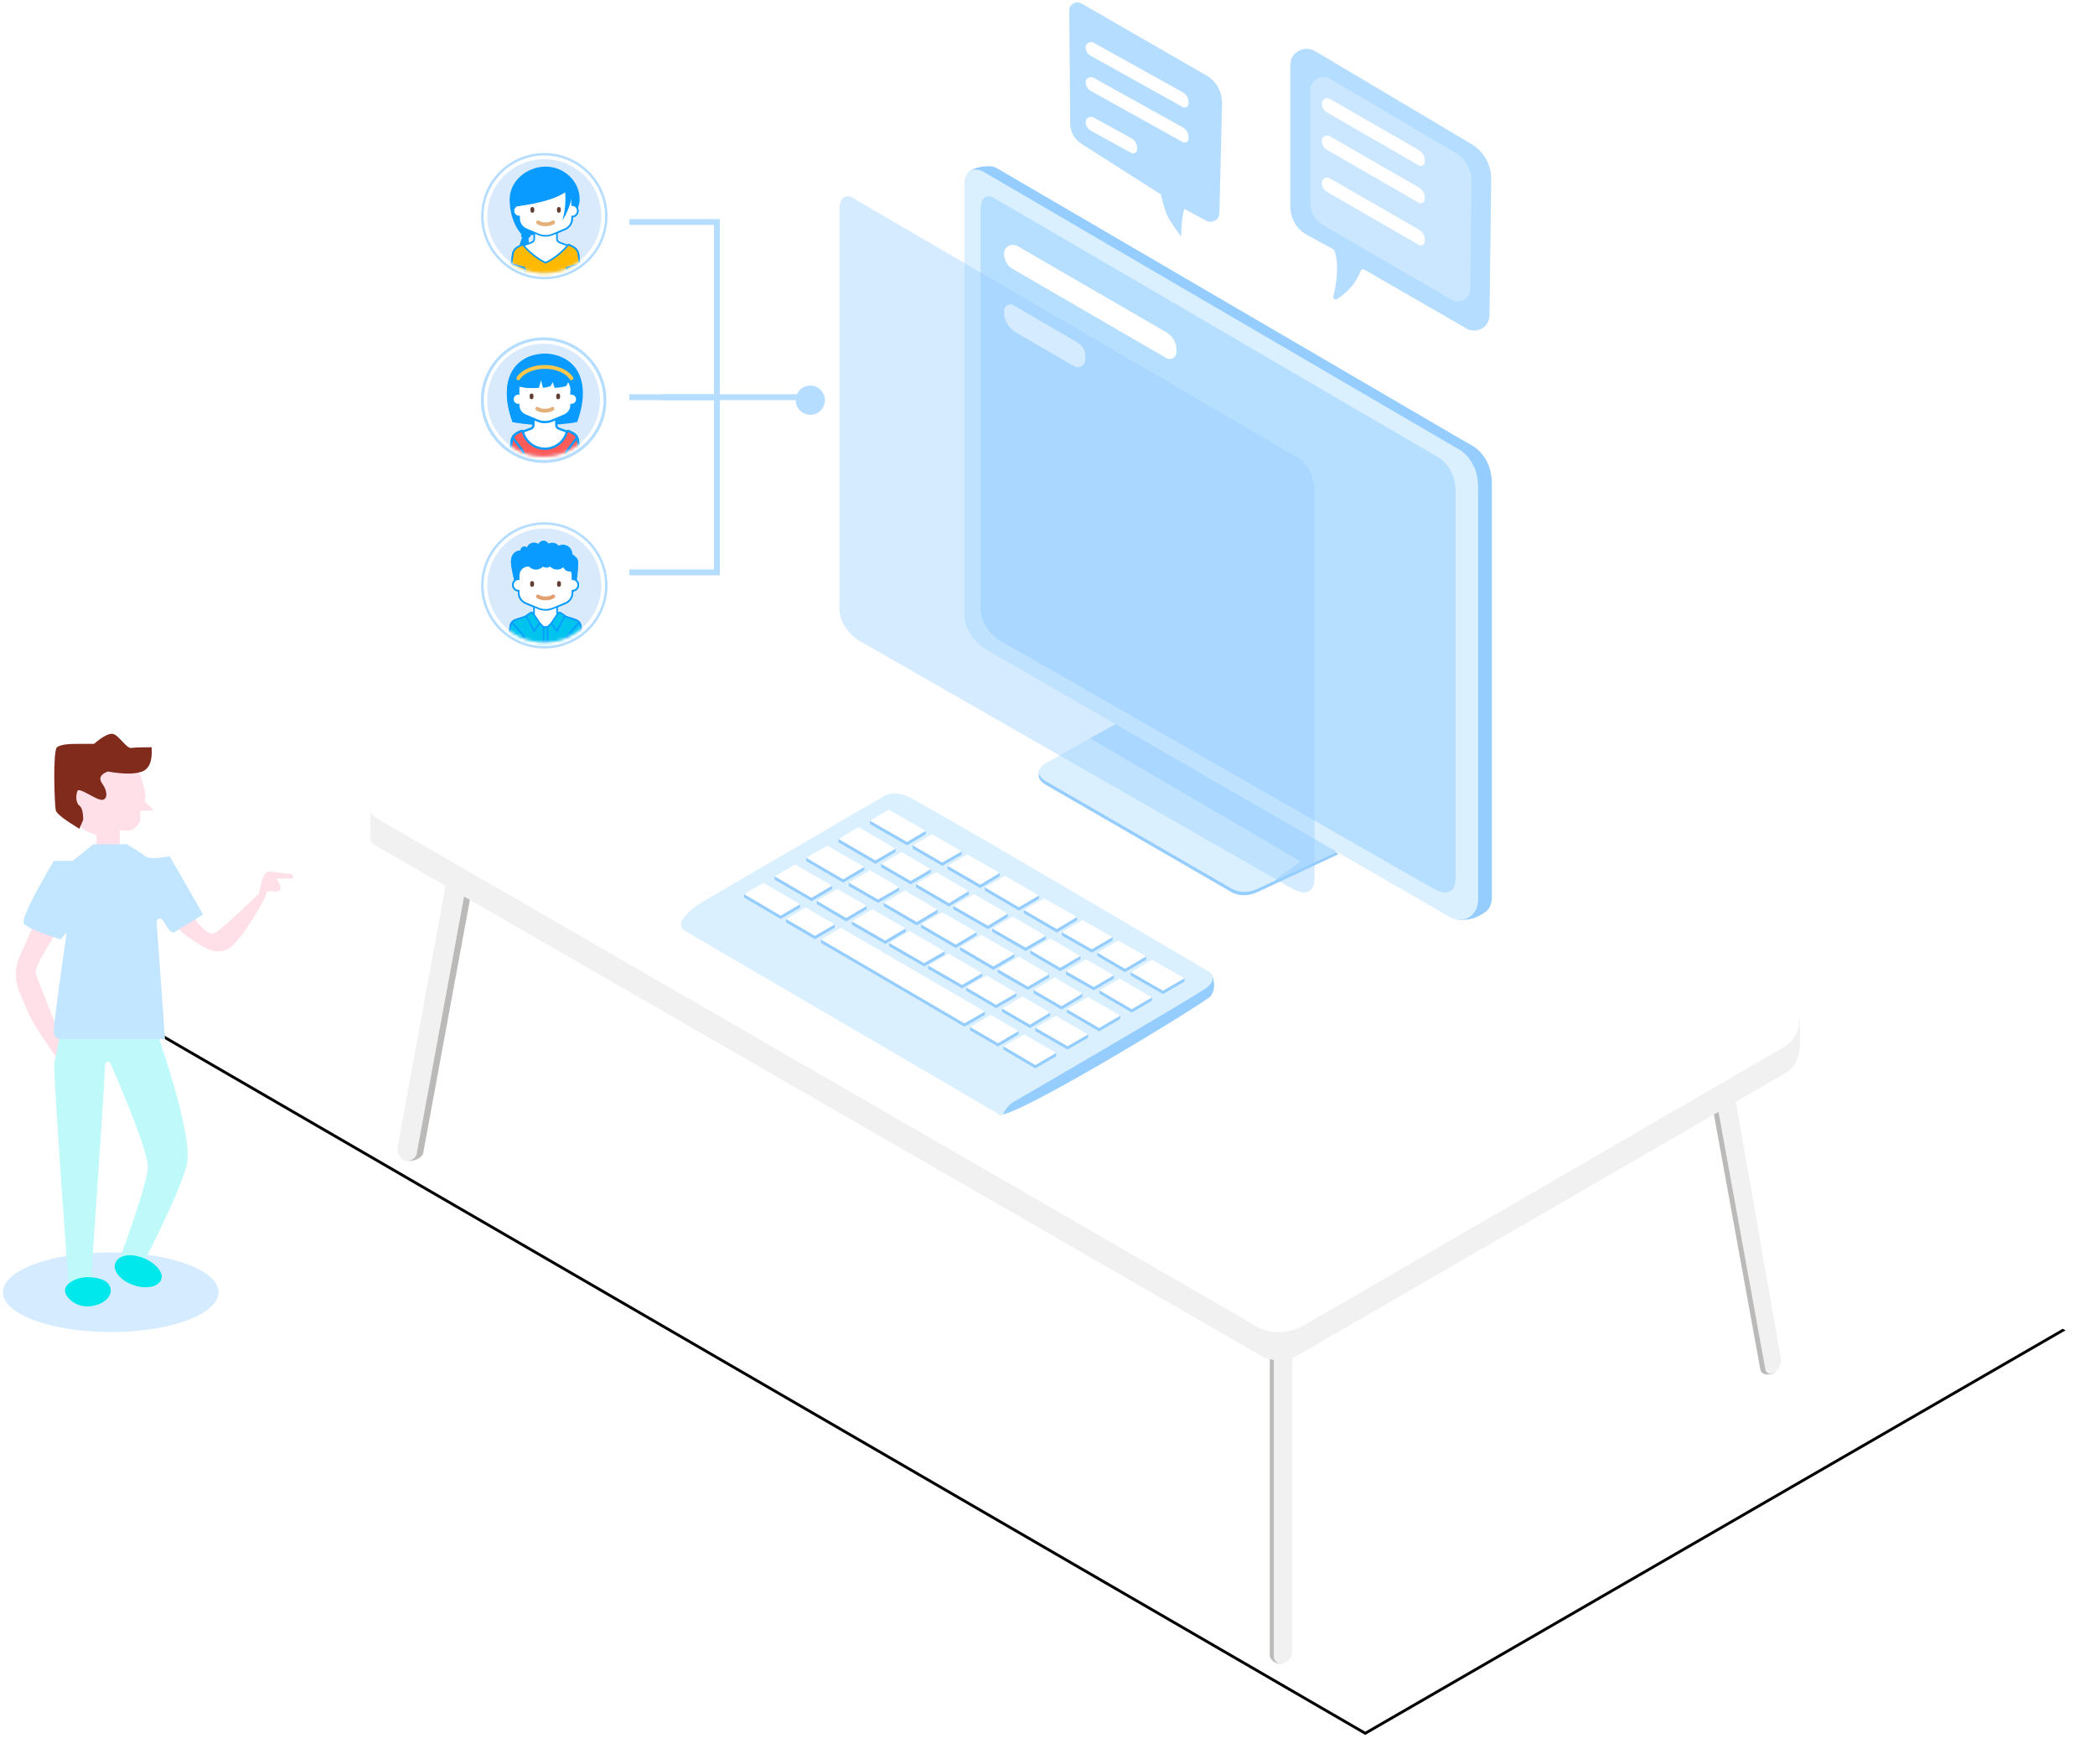 <?xml version="1.0" encoding="UTF-8"?>
<svg width="640px" height="539px" viewBox="0 0 640 539" version="1.1" xmlns="http://www.w3.org/2000/svg" xmlns:xlink="http://www.w3.org/1999/xlink">
    <!-- Generator: Sketch 47 (45396) - http://www.bohemiancoding.com/sketch -->
    <title>Group 17</title>
    <desc>Created with Sketch.</desc>
    <defs>
        <polygon id="path-1" points="45.193 313.439 417.066 529 631 405.412 264.871 197.036"></polygon>
        <filter x="-2.6%" y="-4.4%" width="105.3%" height="109.3%" filterUnits="objectBoundingBox" id="filter-2">
            <feOffset dx="0" dy="1" in="SourceAlpha" result="shadowOffsetOuter1"></feOffset>
            <feGaussianBlur stdDeviation="5" in="shadowOffsetOuter1" result="shadowBlurOuter1"></feGaussianBlur>
            <feColorMatrix values="0 0 0 0 0.09   0 0 0 0 0.502   0 0 0 0 0.878  0 0 0 0.186 0" type="matrix" in="shadowBlurOuter1"></feColorMatrix>
        </filter>
        <ellipse id="path-3" cx="18.725" cy="18.73" rx="18.725" ry="18.73"></ellipse>
        <ellipse id="path-5" cx="18.725" cy="18.73" rx="17.227" ry="17.232"></ellipse>
        <ellipse id="path-7" cx="18.932" cy="18.918" rx="18.932" ry="18.918"></ellipse>
        <ellipse id="path-9" cx="18.932" cy="18.918" rx="17.417" ry="17.405"></ellipse>
        <ellipse id="path-11" cx="18.932" cy="18.918" rx="18.932" ry="18.918"></ellipse>
        <ellipse id="path-13" cx="18.932" cy="18.918" rx="17.417" ry="17.405"></ellipse>
    </defs>
    <g id="Page-1" stroke="none" stroke-width="1" fill="none" fill-rule="evenodd">
        <g id="01_产品_-慧营销" transform="translate(-573, -758)">
            <g id="Group-17" transform="translate(573, 758)">
                <g id="Shape" fill-rule="nonzero">
                    <use fill="black" fill-opacity="1" filter="url(#filter-2)" xlink:href="#path-1"></use>
                    <use fill="#FFFFFF" fill-rule="evenodd" xlink:href="#path-1"></use>
                </g>
                <path d="M143.953,272.63 L129.277,352.301 C128.558,354.563 124.145,355.282 123.119,354.049 L124.556,353.843 C123.632,353.124 123.119,351.993 123.324,350.862 L138.206,269.854 L143.953,272.63 Z" id="Shape" fill="#BCB9B9" fill-rule="nonzero"></path>
                <g id="Group-30" transform="translate(219.199, 121.35) scale(-1, 1) translate(-219.199, -121.35) translate(191.745, 67.821)">
                    <path d="M0,53.519 L44.588,53.519" id="Path-58" stroke="#B5DDFF" stroke-width="1.783"></path>
                    <polygon id="Path-58-Copy" fill="#B5DDFF" fill-rule="nonzero" points="27.645 54.411 54.397 54.411 54.397 52.627 27.645 52.627"></polygon>
                    <polyline id="Rectangle-3" stroke="#B5DDFF" stroke-width="1.783" points="54.397 107.039 27.645 107.039 27.645 0 27.645 0 54.397 0"></polyline>
                </g>
                <path d="M142.003,272.63 L127.327,352.301 C126.916,354.357 124.556,355.282 122.913,354.049 L122.913,354.049 C121.784,353.226 121.169,351.787 121.477,350.348 L136.256,269.751 L142.003,272.63 Z" id="Shape" fill="#F1F1F1" fill-rule="nonzero"></path>
                <path d="M387.909,414.085 L387.909,505.578 C387.909,507.223 390.064,508.662 391.809,508.148 L391.091,507.737 C392.528,507.12 393.554,505.681 393.554,504.036 L393.554,414.188 L387.909,414.188 L387.909,414.085 Z" id="Shape" fill="#BCB9B9" fill-rule="nonzero"></path>
                <path d="M389.141,414.496 L389.141,505.99 C389.141,507.634 390.783,508.765 392.322,508.046 L392.322,508.046 C393.759,507.429 394.786,505.99 394.786,504.345 L394.786,414.496 L389.141,414.496 Z" id="Shape" fill="#F1F1F1" fill-rule="nonzero"></path>
                <path d="M522.973,337.087 L537.752,418.3 C538.06,420.253 540.933,420.15 542.062,419.431 L542.062,418.403 C543.602,417.375 542.883,416.552 542.576,414.702 L528.412,334.105 L522.973,337.087 Z" id="Shape" fill="#BCB9B9" fill-rule="nonzero"></path>
                <path d="M524.512,337.087 L539.291,418.3 C539.497,419.533 540.933,420.15 541.96,419.431 L541.96,419.431 C543.499,418.403 544.32,416.655 544.012,414.805 L529.849,334.208 L524.512,337.087 Z" id="Shape" fill="#F1F1F1" fill-rule="nonzero"></path>
                <path d="M113.163,247.341 L113.163,256.079 C113.163,256.079 112.958,257.518 114.6,258.238 L385.651,414.393 C385.651,414.393 390.988,417.169 395.812,414.393 C400.636,411.618 400.636,411.618 400.636,411.618 L545.757,327.629 C545.757,327.629 549.349,325.47 549.76,320.638 C550.17,315.807 549.657,311.181 549.657,311.181 L113.163,247.341 Z" id="Shape" fill="#F1F1F1" fill-rule="nonzero"></path>
                <path d="M114.908,249.911 C114.908,249.911 110.598,247.238 115.524,243.64 C120.348,240.042 262.39,158.417 270.806,153.586 C271.114,153.38 271.525,153.174 271.935,153.072 C273.782,152.352 278.811,150.913 283.84,153.894 L545.449,305.424 C546.27,305.835 546.989,306.452 547.502,307.171 C549.144,309.124 551.299,313.134 547.297,317.965 C546.681,318.685 545.962,319.302 545.244,319.713 L398.583,404.73 C398.583,404.73 390.578,409.767 383.085,404.73 L114.908,249.911 Z" id="Shape" fill="#FFFFFF" fill-rule="nonzero"></path>
                <path d="M370.256,297.816 C370.256,297.816 372.001,301.723 369.743,304.396 C368.204,306.246 307.343,343.46 305.085,340.376 C302.827,337.292 327.254,323.311 327.254,323.311 L370.256,297.816 Z" id="Shape" fill="#95CDFF" fill-rule="nonzero"></path>
                <path d="M208.816,284.144 C208.816,284.144 207.072,282.602 208.816,280.443 C210.561,278.284 212.614,276.742 213.537,276.125 C214.359,275.611 269.985,243.229 269.985,243.229 C269.985,243.229 272.859,241.378 277.169,243.229 C281.582,245.079 369.435,296.891 369.435,296.891 C369.435,296.891 372.514,299.153 367.999,302.134 C361.738,306.349 310.627,336.058 310.627,336.058 C310.627,336.058 307.754,337.292 306.625,340.068 C306.625,340.068 306.214,341.096 305.085,340.376 C304.161,339.759 208.816,284.144 208.816,284.144 Z" id="Shape" fill="#DBF0FF" fill-rule="nonzero"></path>
                <polygon id="Shape" fill="#95CDFF" fill-rule="nonzero" points="276.656 284.658 276.656 283.63 266.496 278.798 260.235 281.471 260.235 282.499 270.396 288.359"></polygon>
                <polygon id="Shape" fill="#95CDFF" fill-rule="nonzero" points="288.561 291.648 288.561 290.62 277.888 285.48 271.627 288.05 271.627 289.078 282.301 295.246"></polygon>
                <polygon id="Shape" fill="#95CDFF" fill-rule="nonzero" points="310.525 304.396 310.525 303.368 301.39 299.05 295.13 301.62 295.13 302.648 304.264 307.994"></polygon>
                <polygon id="Shape" fill="#95CDFF" fill-rule="nonzero" points="300.056 298.33 300.056 297.302 289.793 292.368 283.532 294.938 283.532 295.966 293.898 301.928"></polygon>
                <polygon id="Shape" fill="#95CDFF" fill-rule="nonzero" points="320.48 298.639 320.48 297.611 311.243 293.293 304.777 296.069 304.777 297.097 314.014 302.442"></polygon>
                <polygon id="Shape" fill="#95CDFF" fill-rule="nonzero" points="330.641 304.601 330.641 303.573 322.225 299.667 315.759 302.442 315.759 303.47 324.277 308.405"></polygon>
                <polygon id="Shape" fill="#95CDFF" fill-rule="nonzero" points="333.514 291.031 339.877 287.331 339.877 286.303 330.641 282.088 324.38 284.76 324.38 285.789"></polygon>
                <polygon id="Shape" fill="#95CDFF" fill-rule="nonzero" points="343.675 296.994 350.141 293.19 350.141 292.162 341.622 288.359 335.259 291.031 335.259 292.059"></polygon>
                <polygon id="Shape" fill="#95CDFF" fill-rule="nonzero" points="340.288 298.947 340.288 297.919 331.769 294.115 325.612 296.685 325.612 297.713 334.13 302.545"></polygon>
                <polygon id="Shape" fill="#95CDFF" fill-rule="nonzero" points="330.025 293.087 330.025 292.059 320.89 287.742 314.733 290.312 314.733 291.34 323.867 296.685"></polygon>
                <polygon id="Shape" fill="#95CDFF" fill-rule="nonzero" points="298.311 285.789 298.311 284.76 287.843 279.723 281.377 282.396 281.377 283.424 291.948 289.592"></polygon>
                <polygon id="Shape" fill="#95CDFF" fill-rule="nonzero" points="322.84 284.863 328.998 281.162 328.998 280.134 318.94 275.508 312.783 277.976 312.783 279.004"></polygon>
                <polygon id="Shape" fill="#95CDFF" fill-rule="nonzero" points="303.135 284.658 313.296 290.517 319.454 286.919 319.454 285.891 309.396 281.06 303.135 283.63"></polygon>
                <polygon id="Shape" fill="#95CDFF" fill-rule="nonzero" points="291.23 277.77 301.801 283.835 307.856 280.134 307.856 279.106 297.49 274.172 291.23 276.742"></polygon>
                <polygon id="Shape" fill="#95CDFF" fill-rule="nonzero" points="269.985 276.845 280.043 282.704 286.406 278.901 286.406 277.873 276.451 273.144 269.985 275.817"></polygon>
                <polygon id="Shape" fill="#95CDFF" fill-rule="nonzero" points="259.311 270.677 268.24 275.817 274.706 272.116 274.706 271.088 265.777 266.873 259.311 269.649"></polygon>
                <polygon id="Shape" fill="#95CDFF" fill-rule="nonzero" points="279.838 271.088 289.896 276.948 295.951 273.247 295.951 272.219 285.996 267.49 279.838 270.06"></polygon>
                <polygon id="Shape" fill="#95CDFF" fill-rule="nonzero" points="249.561 276.228 258.49 281.471 264.751 277.77 264.751 276.742 255.822 272.63 249.561 275.2"></polygon>
                <polygon id="Shape" fill="#95CDFF" fill-rule="nonzero" points="309.909 292.471 309.909 291.443 299.748 286.611 293.282 289.284 293.282 290.312 303.443 296.274"></polygon>
                <polygon id="Shape" fill="#95CDFF" fill-rule="nonzero" points="335.875 303.573 345.727 309.33 351.885 305.732 351.885 304.704 342.033 299.975 335.875 302.545"></polygon>
                <polygon id="Shape" fill="#95CDFF" fill-rule="nonzero" points="325.919 309.33 335.772 315.087 342.238 311.283 342.238 310.255 332.385 305.629 325.919 308.302"></polygon>
                <polygon id="Shape" fill="#95CDFF" fill-rule="nonzero" points="316.272 314.984 326.125 320.638 332.385 317.04 332.385 316.012 322.533 311.386 316.272 313.956"></polygon>
                <polygon id="Shape" fill="#95CDFF" fill-rule="nonzero" points="320.788 310.358 320.788 309.33 312.372 305.424 306.111 308.096 306.111 309.124 314.63 314.059"></polygon>
                <polygon id="Shape" fill="#95CDFF" fill-rule="nonzero" points="282.814 254.845 282.814 253.817 271.525 248.369 265.777 250.733 265.777 251.761 277.067 258.238"></polygon>
                <polygon id="Shape" fill="#95CDFF" fill-rule="nonzero" points="306.522 320.638 316.272 326.395 322.635 322.694 322.635 321.666 312.885 317.04 306.522 319.61"></polygon>
                <polygon id="Shape" fill="#95CDFF" fill-rule="nonzero" points="233.243 270.779 227.29 273.144 227.29 274.172 238.477 280.751 244.43 277.256 244.43 276.228"></polygon>
                <polygon id="Shape" fill="#95CDFF" fill-rule="nonzero" points="351.885 294.218 345.42 296.994 345.42 298.022 355.272 303.676 361.841 299.872 361.841 298.844"></polygon>
                <polygon id="Shape" fill="#95CDFF" fill-rule="nonzero" points="302.622 311.078 296.361 313.751 296.361 314.779 304.88 319.713 311.14 316.012 311.14 314.984"></polygon>
                <polygon id="Shape" fill="#95CDFF" fill-rule="nonzero" points="246.174 278.284 240.119 280.751 240.119 281.779 248.945 286.919 255.001 283.424 255.001 282.396"></polygon>
                <polygon id="Shape" fill="#95CDFF" fill-rule="nonzero" points="287.843 264.509 293.796 261.116 293.796 260.088 284.661 255.873 278.811 258.238 278.811 259.266"></polygon>
                <polygon id="Shape" fill="#95CDFF" fill-rule="nonzero" points="269.164 264.92 278.196 270.163 284.354 266.565 284.354 265.537 275.425 261.322 269.164 263.892"></polygon>
                <polygon id="Shape" fill="#95CDFF" fill-rule="nonzero" points="273.577 260.294 273.577 259.266 262.288 253.714 256.13 256.284 256.13 257.312 267.419 263.892"></polygon>
                <polygon id="Shape" fill="#95CDFF" fill-rule="nonzero" points="256.848 284.452 250.793 287.022 250.793 288.05 294.617 313.648 300.877 310.05 300.877 309.022"></polygon>
                <polygon id="Shape" fill="#95CDFF" fill-rule="nonzero" points="299.44 271.293 305.393 267.695 305.393 266.667 295.438 262.041 289.485 264.509 289.485 265.537"></polygon>
                <polygon id="Shape" fill="#95CDFF" fill-rule="nonzero" points="311.243 278.181 317.401 274.583 317.401 273.555 307.035 268.621 300.877 271.088 300.877 272.116"></polygon>
                <polygon id="Shape" fill="#95CDFF" fill-rule="nonzero" points="264.032 265.845 264.032 264.817 252.743 259.368 246.277 262.041 246.277 263.069 257.567 269.649"></polygon>
                <polygon id="Shape" fill="#95CDFF" fill-rule="nonzero" points="254.18 271.602 254.18 270.574 242.89 265.125 236.63 267.695 236.63 268.723 247.919 275.303"></polygon>
                <polygon id="Shape" fill="#FFFFFF" fill-rule="nonzero" points="276.656 283.63 266.496 277.77 260.235 281.471 270.396 287.331"></polygon>
                <polygon id="Shape" fill="#FFFFFF" fill-rule="nonzero" points="288.561 290.62 277.888 284.452 271.627 288.05 282.301 294.218"></polygon>
                <polygon id="Shape" fill="#FFFFFF" fill-rule="nonzero" points="310.525 303.368 301.39 298.022 295.13 301.62 304.264 306.966"></polygon>
                <polygon id="Shape" fill="#FFFFFF" fill-rule="nonzero" points="300.056 297.302 289.793 291.34 283.532 294.938 293.898 300.9"></polygon>
                <polygon id="Shape" fill="#FFFFFF" fill-rule="nonzero" points="320.48 297.611 311.243 292.265 304.777 296.069 314.014 301.414"></polygon>
                <polygon id="Shape" fill="#FFFFFF" fill-rule="nonzero" points="330.641 303.573 322.225 298.639 315.759 302.442 324.277 307.377"></polygon>
                <polygon id="Shape" fill="#FFFFFF" fill-rule="nonzero" points="333.514 290.003 339.877 286.303 330.641 281.06 324.38 284.76"></polygon>
                <polygon id="Shape" fill="#FFFFFF" fill-rule="nonzero" points="343.675 295.966 350.141 292.162 341.622 287.331 335.259 291.031"></polygon>
                <polygon id="Shape" fill="#FFFFFF" fill-rule="nonzero" points="340.288 297.919 331.769 293.087 325.612 296.685 334.13 301.517"></polygon>
                <polygon id="Shape" fill="#FFFFFF" fill-rule="nonzero" points="330.025 292.059 320.89 286.714 314.733 290.312 323.867 295.657"></polygon>
                <polygon id="Shape" fill="#FFFFFF" fill-rule="nonzero" points="298.311 284.76 287.843 278.695 281.377 282.396 291.948 288.564"></polygon>
                <polygon id="Shape" fill="#FFFFFF" fill-rule="nonzero" points="322.84 283.835 328.998 280.134 318.94 274.48 312.783 277.976"></polygon>
                <polygon id="Shape" fill="#FFFFFF" fill-rule="nonzero" points="303.135 283.63 313.296 289.489 319.454 285.891 309.396 280.032"></polygon>
                <polygon id="Shape" fill="#FFFFFF" fill-rule="nonzero" points="291.23 276.742 301.801 282.807 307.856 279.106 297.49 273.144"></polygon>
                <polygon id="Shape" fill="#FFFFFF" fill-rule="nonzero" points="269.985 275.817 280.043 281.676 286.406 277.873 276.451 272.116"></polygon>
                <polygon id="Shape" fill="#FFFFFF" fill-rule="nonzero" points="259.311 269.649 268.24 274.789 274.706 271.088 265.777 265.845"></polygon>
                <polygon id="Shape" fill="#FFFFFF" fill-rule="nonzero" points="279.838 270.06 289.896 275.92 295.951 272.219 285.996 266.462"></polygon>
                <polygon id="Shape" fill="#FFFFFF" fill-rule="nonzero" points="249.561 275.2 258.49 280.443 264.751 276.742 255.822 271.602"></polygon>
                <polygon id="Shape" fill="#FFFFFF" fill-rule="nonzero" points="309.909 291.443 299.748 285.583 293.282 289.284 303.443 295.246"></polygon>
                <polygon id="Shape" fill="#FFFFFF" fill-rule="nonzero" points="335.875 302.545 345.727 308.302 351.885 304.704 342.033 298.947"></polygon>
                <polygon id="Shape" fill="#FFFFFF" fill-rule="nonzero" points="325.919 308.302 335.772 314.059 342.238 310.255 332.385 304.601"></polygon>
                <polygon id="Shape" fill="#FFFFFF" fill-rule="nonzero" points="316.272 313.956 326.125 319.61 332.385 316.012 322.533 310.358"></polygon>
                <polygon id="Shape" fill="#FFFFFF" fill-rule="nonzero" points="320.788 309.33 312.372 304.396 306.111 308.096 314.63 313.031"></polygon>
                <polygon id="Shape" fill="#FFFFFF" fill-rule="nonzero" points="282.814 253.817 271.525 247.341 265.777 250.733 277.067 257.21"></polygon>
                <polygon id="Shape" fill="#FFFFFF" fill-rule="nonzero" points="306.522 319.61 316.272 325.367 322.635 321.666 312.885 316.012"></polygon>
                <polygon id="Shape" fill="#FFFFFF" fill-rule="nonzero" points="233.243 269.751 227.29 273.144 238.477 279.723 244.43 276.228"></polygon>
                <polygon id="Shape" fill="#FFFFFF" fill-rule="nonzero" points="351.885 293.19 345.42 296.994 355.272 302.648 361.841 298.844"></polygon>
                <polygon id="Shape" fill="#FFFFFF" fill-rule="nonzero" points="302.622 310.05 296.361 313.751 304.88 318.685 311.14 314.984"></polygon>
                <polygon id="Shape" fill="#FFFFFF" fill-rule="nonzero" points="246.174 277.256 240.119 280.751 248.945 285.891 255.001 282.396"></polygon>
                <polygon id="Shape" fill="#FFFFFF" fill-rule="nonzero" points="287.843 263.481 293.796 260.088 284.661 254.845 278.811 258.238"></polygon>
                <polygon id="Shape" fill="#FFFFFF" fill-rule="nonzero" points="269.164 263.892 278.196 269.135 284.354 265.537 275.425 260.294"></polygon>
                <polygon id="Shape" fill="#FFFFFF" fill-rule="nonzero" points="273.577 259.266 262.288 252.686 256.13 256.284 267.419 262.864"></polygon>
                <polygon id="Shape" fill="#FFFFFF" fill-rule="nonzero" points="256.848 283.424 250.793 287.022 294.617 312.62 300.877 309.022"></polygon>
                <polygon id="Shape" fill="#FFFFFF" fill-rule="nonzero" points="299.44 270.265 305.393 266.667 295.438 261.013 289.485 264.509"></polygon>
                <polygon id="Shape" fill="#FFFFFF" fill-rule="nonzero" points="311.243 277.153 317.401 273.555 307.035 267.593 300.877 271.088"></polygon>
                <polygon id="Shape" fill="#FFFFFF" fill-rule="nonzero" points="264.032 264.817 252.743 258.34 246.277 262.041 257.567 268.621"></polygon>
                <polygon id="Shape" fill="#FFFFFF" fill-rule="nonzero" points="254.18 270.574 242.89 264.097 236.63 267.695 247.919 274.275"></polygon>
                <path d="M394.786,299.872 C394.786,299.872 396.222,301.312 396.222,303.368 C396.222,305.424 395.401,306.143 394.683,307.068 C393.964,307.994 392.938,309.227 392.938,311.283 C392.938,313.339 394.786,314.47 394.786,314.47" id="Shape" stroke="#FFFFFF" stroke-width="1.029" stroke-linecap="round"></path>
                <path d="M385.754,307.788 C385.754,307.788 387.191,309.227 387.191,311.283 C387.191,313.339 386.37,314.059 385.651,314.984 C384.933,315.909 383.907,317.143 383.907,319.199 C383.907,321.255 385.754,322.386 385.754,322.386" id="Shape" stroke="#FFFFFF" stroke-width="1.029" stroke-linecap="round"></path>
                <path d="M402.38,306.452 C402.38,306.452 403.817,307.891 403.817,309.947 C403.817,312.003 402.996,312.723 402.278,313.648 C401.559,314.573 400.533,315.807 400.533,317.863 C400.533,319.919 402.38,321.049 402.38,321.049" id="Shape" stroke="#FFFFFF" stroke-width="1.029" stroke-linecap="round"></path>
                <ellipse id="Oval" fill="#FFFFFF" fill-rule="nonzero" cx="199.477" cy="248.163" rx="1.95" ry="1.028"></ellipse>
                <ellipse id="Oval" fill="#FFFFFF" fill-rule="nonzero" cx="189.214" cy="256.284" rx="1.95" ry="1.028"></ellipse>
                <ellipse id="Oval" fill="#FFFFFF" fill-rule="nonzero" cx="206.661" cy="257.21" rx="1.95" ry="1.028"></ellipse>
                <path d="M234.68,175.996 C236.116,175.071 237.964,175.174 239.503,175.996 C242.069,177.23 245.867,180.52 245.969,188.333 C245.969,188.333 246.072,196.762 240.119,196.968 C240.119,196.968 234.166,197.379 231.806,187.716 C231.293,185.763 231.19,183.706 231.498,181.753 C231.806,179.697 232.627,177.333 234.68,175.996 Z" id="Shape" fill="#FFFFFF" fill-rule="nonzero"></path>
                <path d="M236.219,180.108 C237.143,179.594 238.169,179.594 239.093,180.006 C240.632,180.725 242.993,182.678 243.095,187.407 C243.095,187.407 243.301,192.547 239.606,192.65 C239.606,192.65 236.014,192.959 234.474,187.099 C234.166,185.968 234.064,184.735 234.166,183.501 C234.474,182.37 234.988,180.931 236.219,180.108 Z" id="Shape" fill="#FFFFFF" fill-rule="nonzero"></path>
                <path d="M342.238,221.435 L317.401,235.621 C317.401,235.621 317.401,235.724 317.298,236.649 C317.196,238.705 319.659,239.836 319.659,239.836 L375.491,272.116 C375.491,272.116 379.083,274.892 384.112,272.527 C389.141,270.163 408.949,260.911 408.949,260.911 L342.238,221.435 Z" id="Shape" fill="#95CDFF" fill-rule="nonzero"></path>
                <path d="M342.238,220.407 L320.48,232.537 C320.48,232.537 317.606,233.874 317.401,235.621 C317.196,237.575 319.762,238.808 319.762,238.808 L375.593,271.088 C375.593,271.088 379.185,273.864 384.214,271.499 C389.243,269.135 409.051,259.882 409.051,259.882 L342.238,220.407 Z" id="Shape" fill="#DBF0FF" fill-rule="nonzero"></path>
                <polygon id="Shape" fill="#95CDFF" fill-rule="nonzero" opacity="0.52" points="333.001 225.547 397.351 263.172 389.243 269.032 409.051 259.78 342.238 220.407"></polygon>
                <path d="M295.438,53.251 C295.438,53.251 296.464,50.784 302.314,50.784 C303.135,50.784 303.854,50.99 304.572,51.401 L450.515,136.623 C450.515,136.623 455.852,139.913 455.749,147.829 L455.749,273.966 C455.749,275.611 455.338,277.359 454.004,278.387 C450.823,280.957 447.538,281.162 445.486,280.957 C444.562,280.854 444.562,279.312 443.741,278.901 L305.598,197.482 C305.598,197.482 298.209,193.37 298.825,185.454 L295.438,53.251 Z" id="Shape" fill="#95CDFF" fill-rule="nonzero"></path>
                <path d="M294.617,55.924 C294.617,55.924 294.617,51.812 298.106,51.812 C298.927,51.812 299.646,52.018 300.364,52.429 L446.307,137.651 C446.307,137.651 451.644,140.941 451.541,148.857 L451.541,274.994 C451.541,276.639 450.925,278.284 449.796,279.415 C448.873,280.34 447.436,281.162 445.383,280.957 C444.459,280.854 443.536,280.546 442.715,280.032 L301.39,198.51 C301.39,198.51 294.001,194.398 294.617,186.482 L294.617,55.924 Z" id="Shape" fill="#DBF0FF" fill-rule="nonzero"></path>
                <path d="M299.558,64.936 C299.558,64.936 299.353,60.927 300.995,60.208 C302.432,59.591 303.458,60.31 304.074,60.722 L439.856,139.982 C439.856,139.982 444.783,143.066 444.68,150.262 L444.68,266.119 C444.68,267.661 444.783,270.642 443.756,271.67 C442.833,272.596 441.396,273.007 439.754,272.287 C438.933,271.979 437.291,271.156 436.572,270.745 L305.716,195.803 C305.716,195.803 298.943,191.999 299.558,184.803 L299.558,64.936 Z" id="Shape" fill="#95CDFF" fill-rule="nonzero" opacity="0.52"></path>
                <path d="M306.727,77.41 L306.727,77.512 C306.727,79.466 307.754,81.316 309.498,82.241 L356.299,109.381 C357.633,110.203 359.377,109.175 359.377,107.633 L359.377,106.708 C359.377,104.652 358.249,102.699 356.401,101.568 L310.627,75.045 C308.883,74.223 306.727,75.456 306.727,77.41 Z" id="Shape" fill="#FFFFFF" fill-rule="nonzero"></path>
                <path d="M306.727,94.989 L306.727,95.297 C306.727,97.867 308.061,100.129 310.217,101.465 L328.075,111.848 C329.614,112.773 331.564,111.643 331.564,109.792 L331.564,108.764 C331.564,107.119 330.641,105.474 329.204,104.652 L309.601,93.241 C308.369,92.521 306.727,93.447 306.727,94.989 Z" id="Shape" fill="#FFFFFF" fill-rule="nonzero"></path>
                <ellipse id="Oval" fill="#FFFFFF" fill-rule="nonzero" cx="491.054" cy="286.508" rx="16.729" ry="6.888"></ellipse>
                <path d="M330.333,1.028 L368.512,23.028 C371.591,24.775 373.335,28.065 373.335,31.56 L372.514,65.073 C372.514,67.129 370.359,68.363 368.512,67.438 L361.841,63.84 C361.841,63.84 361.327,65.073 361.122,67.232 C360.917,69.391 360.814,72.27 360.814,72.27 C360.814,72.27 357.633,68.055 356.606,65.896 C355.58,63.737 354.656,59.419 354.656,59.419 L330.333,43.896 C328.28,42.56 326.946,40.298 326.946,37.831 L326.638,3.187 C326.638,1.336 328.691,0.103 330.333,1.028 Z" id="Shape" fill="#B5DDFF" fill-rule="nonzero"></path>
                <path d="M401.764,15.626 L449.488,43.999 C453.286,46.261 455.646,50.373 455.544,54.896 L455.03,96.325 C455.03,99.923 451.13,102.185 447.949,100.334 L416.749,82.344 C416.338,82.138 415.928,82.241 415.722,82.653 C415.312,83.783 414.286,85.737 413.259,87.073 C411.515,89.232 409.667,90.568 408.436,91.391 C407.922,91.699 407.204,91.288 407.307,90.568 C407.717,88.923 408.23,86.251 408.333,84.709 C408.846,79.26 407.82,76.998 407.512,76.382 C407.409,76.279 407.307,76.176 407.204,76.073 L399.404,71.858 C396.12,70.111 394.17,66.718 394.17,63.017 L394.17,19.738 C394.17,16.037 398.378,13.673 401.764,15.626 Z" id="Shape" fill="#B5DDFF" fill-rule="nonzero"></path>
                <path d="M406.349,24.118 L444.677,46.71 C447.727,48.511 449.623,51.785 449.54,55.387 L449.128,88.375 C449.128,91.24 445.996,93.041 443.441,91.567 L404.453,68.893 C401.815,67.502 400.249,64.8 400.249,61.853 L400.249,27.392 C400.249,24.445 403.629,22.562 406.349,24.118 Z" id="Shape" fill="#FFFFFF" fill-rule="nonzero" opacity="0.295"></path>
                <g id="girl-13" transform="translate(147.352, 103.516)">
                    <mask id="mask-4" fill="white">
                        <use xlink:href="#path-3"></use>
                    </mask>
                    <use id="Mask" stroke="#B5DDFF" stroke-width="0.892" fill="#FFFFFF" xlink:href="#path-3"></use>
                    <mask id="mask-6" fill="white">
                        <use xlink:href="#path-5"></use>
                    </mask>
                    <use id="Mask" fill="#D9EAFC" xlink:href="#path-5"></use>
                    <g mask="url(#mask-6)" id="Shape" fill-rule="nonzero">
                        <g transform="translate(7.49, 4.495)">
                            <path d="M11.61,0 C8.022,0 0,1.906 0,12.207 C0,14.653 0.514,17.502 1.741,20.926 C8.27,22.08 14.95,22.08 21.478,20.926 C22.705,17.502 23.22,14.653 23.22,12.207 C23.22,1.906 15.198,0 11.61,0 Z" stroke="none" fill="#099BFF"></path>
                            <path d="M0,12.207 C0,14.653 0.514,17.502 1.741,20.926 C4.651,21.44 7.591,21.712 10.534,21.768 C10.534,21.768 5.926,10.778 8.412,0.426 C4.616,1.411 0,4.392 0,12.207 Z" stroke="none" fill="#099BFF"></path>
                            <path d="M22.376,31.74 L21.681,26.522 C21.554,25.567 20.963,24.737 20.102,24.306 L18.852,23.68 C18.666,23.587 18.452,23.67 18.361,23.847 L15.887,22.935 C15.412,22.777 15.093,22.333 15.093,21.832 L15.093,19.957 L17.593,18.914 C18.891,18.373 19.737,17.103 19.737,15.695 L19.737,15.695 C20.698,15.695 21.478,14.914 21.478,13.951 C21.478,12.988 20.698,12.207 19.737,12.207 L19.737,10.463 C19.737,8.858 18.437,7.557 16.834,7.557 L6.385,7.557 C4.782,7.557 3.483,8.858 3.483,10.463 L3.483,12.207 C2.521,12.207 1.741,12.988 1.741,13.951 C1.741,14.914 2.521,15.695 3.483,15.695 L3.483,15.695 C3.483,17.103 4.328,18.373 5.626,18.914 L8.127,19.957 L8.127,21.832 C8.127,22.333 7.807,22.777 7.333,22.935 L4.859,23.847 C4.768,23.67 4.555,23.586 4.369,23.68 L3.229,24.25 C2.256,24.738 1.665,25.567 1.538,26.522 L1.51,26.733 L1.51,26.733 L0.843,31.74 C0.704,32.786 1.516,33.715 2.57,33.715 L20.65,33.715 C21.703,33.715 22.515,32.786 22.376,31.74 Z" stroke="#099BFF" stroke-width="0.687" fill="#FFFFFF"></path>
                            <path d="M19.737,12.207 L19.737,10.463 C19.737,8.858 18.437,7.557 16.834,7.557 L6.385,7.557 C4.782,7.557 3.483,8.858 3.483,10.463 L3.483,12.207 C2.521,12.207 1.741,12.988 1.741,13.951 C1.741,14.914 2.521,15.695 3.483,15.695 L3.483,15.695 C3.483,17.103 4.328,18.373 5.626,18.914 L9.377,20.479 C10.084,20.774 10.843,20.926 11.61,20.926 L11.61,20.926 C12.376,20.926 13.135,20.774 13.842,20.479 L17.593,18.914 C18.891,18.373 19.737,17.103 19.737,15.695 L19.737,15.695 C20.698,15.695 21.478,14.914 21.478,13.951 C21.478,12.988 20.698,12.207 19.737,12.207 Z" stroke="#099BFF" stroke-width="0.687" fill="#FFFFFF"></path>
                            <path d="M7.546,13.951 L7.546,13.951 C7.227,13.951 6.966,13.689 6.966,13.37 L6.966,12.788 C6.966,12.469 7.227,12.207 7.546,12.207 L7.546,12.207 C7.866,12.207 8.127,12.469 8.127,12.788 L8.127,13.37 C8.127,13.689 7.866,13.951 7.546,13.951 Z" stroke="none" fill="#623F33"></path>
                            <path d="M15.673,13.951 L15.673,13.951 C15.354,13.951 15.093,13.689 15.093,13.37 L15.093,12.788 C15.093,12.469 15.354,12.207 15.673,12.207 L15.673,12.207 C15.992,12.207 16.254,12.469 16.254,12.788 L16.254,13.37 C16.254,13.689 15.992,13.951 15.673,13.951 Z" stroke="none" fill="#623F33"></path>
                            <path d="M11.61,18.036 C10.578,18.036 9.612,17.781 8.961,17.338 C8.696,17.157 8.627,16.796 8.808,16.53 C8.988,16.265 9.349,16.196 9.614,16.377 C10.071,16.688 10.817,16.873 11.61,16.873 C12.403,16.873 13.149,16.688 13.605,16.377 C13.871,16.196 14.231,16.265 14.412,16.53 C14.592,16.796 14.523,17.157 14.258,17.338 C13.607,17.781 12.642,18.036 11.61,18.036 Z" stroke="none" fill="#E4B07B" transform="translate(11.61, 17.156) scale(1, -1) rotate(180) translate(-11.61, -17.156) "></path>
                            <path d="M20.102,24.306 L18.852,23.68 C18.64,23.574 18.393,23.696 18.331,23.925 C17.526,26.886 14.822,29.064 11.61,29.064 C8.396,29.064 5.692,26.885 4.888,23.922 C4.826,23.695 4.58,23.574 4.369,23.679 L3.229,24.25 C2.256,24.738 1.665,25.567 1.538,26.522 L0.843,31.74 C0.704,32.786 1.516,33.714 2.57,33.714 L20.65,33.714 C21.703,33.714 22.515,32.786 22.376,31.74 L21.681,26.522 C21.554,25.567 20.963,24.737 20.102,24.306 Z" stroke="#099BFF" stroke-width="0.687" fill="#FF5B59"></path>
                            <path d="M1.803,25.658 C1.671,25.93 1.579,26.218 1.538,26.522 L0.843,31.74 C0.704,32.786 1.516,33.715 2.57,33.715 L5.224,33.715 L5.224,31.389 C5.224,30.635 4.98,29.9 4.528,29.297 L1.803,25.658 Z" stroke="#099BFF" stroke-width="0.687" fill="#FF5B59"></path>
                            <path d="M21.417,25.658 C21.548,25.93 21.641,26.218 21.681,26.522 L22.376,31.74 C22.515,32.786 21.703,33.715 20.65,33.715 L17.995,33.715 L17.995,31.389 C17.995,30.635 18.24,29.9 18.692,29.297 L21.417,25.658 Z" stroke="#099BFF" stroke-width="0.687" fill="#FF5B59"></path>
                            <path d="M3.265,7.629 L3.265,9.882 C3.265,9.882 5.687,10.826 9.822,10.463 L10.418,8.138 L11.014,10.463 C12.653,10.318 13.398,9.882 13.398,9.882 L13.994,8.719 L14.59,10.463 C14.59,10.463 16.726,10.439 18.166,9.882 L18.762,8.719 L19.954,11.626 L19.954,7.484 C19.954,7.484 17.496,3.996 11.386,3.996 C5.302,3.996 3.265,7.629 3.265,7.629 Z" stroke="none" fill="#099BFF"></path>
                            <path d="M9.535,4.117 C4.881,4.747 3.265,7.629 3.265,7.629 L3.265,9.882 C3.265,9.882 4.786,10.471 7.466,10.538 C7.466,10.538 7.441,6.703 9.535,4.117 Z" stroke="none" fill="#099BFF"></path>
                            <path d="M19.721,8.138 C19.529,8.138 19.342,8.043 19.231,7.869 C18.008,5.944 14.945,4.65 11.61,4.65 C8.274,4.65 5.212,5.944 3.989,7.869 C3.817,8.139 3.457,8.219 3.187,8.047 C2.917,7.875 2.837,7.515 3.009,7.244 C4.459,4.962 7.836,3.488 11.61,3.488 C15.384,3.488 18.76,4.962 20.21,7.244 C20.383,7.515 20.303,7.875 20.032,8.047 C19.936,8.108 19.828,8.138 19.721,8.138 Z" stroke="none" fill="#FFC84A"></path>
                        </g>
                    </g>
                </g>
                <g id="girl-13-copy" transform="translate(147.352, 47.117)">
                    <mask id="mask-8" fill="white">
                        <use xlink:href="#path-7"></use>
                    </mask>
                    <use id="Mask" stroke="#B5DDFF" stroke-width="0.752" fill="#FFFFFF" xlink:href="#path-7"></use>
                    <mask id="mask-10" fill="white">
                        <use xlink:href="#path-9"></use>
                    </mask>
                    <use id="Mask" fill="#D9EAFC" xlink:href="#path-9"></use>
                    <g id="girl-6" mask="url(#mask-10)" fill-rule="nonzero">
                        <g transform="translate(8.33, 3.784)" id="Shape">
                            <path d="M10.997,0 L10.992,0 C5.446,0 0.014,4.257 0.014,9.981 C0.014,17.565 4.06,21.136 4.06,21.136 C4.06,21.136 3.226,22.868 2.975,24.439 L6.007,24.439 C5.73,22.795 5.794,21.136 5.794,21.136 C5.794,21.136 21.397,18.25 21.397,9.981 C21.397,4.346 16.544,0 10.997,0 Z" stroke="none" fill="#099BFF"></path>
                            <path d="M21.931,30.383 L21.821,29.999 C21.767,29.814 21.59,29.7 21.407,29.724 L21.022,26.788 C20.895,25.824 20.307,24.986 19.338,24.494 L18.203,23.917 C18.019,23.824 17.879,23.944 17.744,24.097 L15.253,23.165 C14.781,23.006 14.462,22.557 14.462,22.051 L14.462,20.158 L16.952,19.104 C18.244,18.557 19.086,17.274 19.086,15.852 L19.086,15.265 C20.043,15.265 20.819,14.477 20.819,13.504 C20.819,12.531 20.043,11.742 19.086,11.742 L19.086,10.568 C19.086,8.947 17.792,6.458 16.196,6.458 L5.794,6.458 C4.198,6.458 2.904,8.947 2.904,10.568 L2.904,11.742 C1.947,11.742 1.17,12.531 1.17,13.504 C1.17,14.477 1.947,15.265 2.904,15.265 L2.904,15.852 C2.904,17.274 3.746,18.557 5.038,19.104 L7.527,20.158 L7.527,22.051 C7.527,22.557 7.209,23.006 6.737,23.165 L4.246,24.097 C4.111,23.944 3.971,23.824 3.787,23.917 L2.652,24.494 C1.683,24.986 1.095,25.824 0.968,26.788 L0.583,29.724 C0.4,29.7 0.222,29.814 0.169,29.999 L0.059,30.383 C-0,30.588 0.116,30.803 0.318,30.863 L1.17,31.116 L1.17,32.879 C1.17,33.527 1.688,34.053 2.326,34.053 L4.638,34.053 L17.352,34.053 L19.664,34.053 C20.302,34.053 20.819,33.527 20.819,32.879 L20.819,31.116 L21.672,30.863 C21.874,30.803 21.99,30.588 21.931,30.383 Z" stroke="#099BFF" stroke-width="0.5" fill="#FFFFFF"></path>
                            <path d="M21.022,26.788 C20.895,25.824 20.307,24.986 19.338,24.494 L18.203,23.917 C17.993,23.811 17.84,23.982 17.687,24.163 C14.607,27.791 10.995,29.356 10.995,29.356 L10.995,29.356 L10.995,29.356 C10.995,29.356 7.383,27.791 4.303,24.163 C4.15,23.982 3.996,23.811 3.787,23.917 L2.652,24.494 C1.683,24.986 1.095,25.824 0.968,26.788 L0.498,30.372 C2.024,30.906 4.638,31.705 4.638,31.705 L4.638,34.053 L17.352,34.053 L17.352,31.705 C17.352,31.705 19.965,30.906 21.492,30.372 L21.022,26.788 Z" stroke="#099BFF" stroke-width="0.5" fill="#FFB900"></path>
                            <path d="M19.086,11.742 L19.086,10.568 C19.086,8.947 17.792,6.458 16.196,6.458 L5.794,6.458 C4.198,6.458 2.904,8.947 2.904,10.568 L2.904,11.742 C1.946,11.742 1.17,12.531 1.17,13.503 C1.17,14.476 1.946,15.265 2.904,15.265 L2.904,15.852 C2.904,17.274 3.746,18.557 5.038,19.104 L8.772,20.685 C9.476,20.983 10.232,21.136 10.995,21.136 L10.995,21.136 C11.758,21.136 12.513,20.983 13.217,20.685 L16.952,19.104 C18.244,18.557 19.086,17.274 19.086,15.852 L19.086,15.265 C20.043,15.265 20.819,14.477 20.819,13.504 C20.819,12.531 20.043,11.742 19.086,11.742 Z" stroke="#099BFF" stroke-width="0.5" fill="#FFFFFF"></path>
                            <path d="M15.04,14.091 L15.04,14.091 C14.722,14.091 14.462,13.827 14.462,13.504 L14.462,12.917 C14.462,12.594 14.722,12.33 15.04,12.33 L15.04,12.33 C15.358,12.33 15.618,12.594 15.618,12.917 L15.618,13.504 C15.618,13.827 15.358,14.091 15.04,14.091 Z" stroke="none" fill="#623F33"></path>
                            <path d="M10.995,18.217 C9.967,18.217 9.006,17.96 8.358,17.512 C8.094,17.33 8.026,16.964 8.205,16.696 C8.385,16.429 8.744,16.359 9.008,16.541 C9.463,16.855 10.205,17.043 10.995,17.043 C11.784,17.043 12.527,16.855 12.981,16.541 C13.246,16.358 13.605,16.428 13.784,16.696 C13.964,16.964 13.895,17.33 13.631,17.512 C12.983,17.96 12.022,18.217 10.995,18.217 Z" stroke="none" fill="#E4B07B"></path>
                            <path d="M0.059,30.383 C-0,30.588 0.116,30.803 0.318,30.863 L4.638,32.143 L4.638,31.705 C4.638,31.427 4.595,31.156 4.532,30.889 L0.642,29.736 C0.44,29.676 0.228,29.794 0.169,29.999 L0.059,30.383 Z" stroke="#099BFF" stroke-width="0.5" fill="#FFB900"></path>
                            <path d="M21.931,30.383 C21.99,30.588 21.874,30.803 21.672,30.863 L17.352,32.143 L17.352,31.705 C17.352,31.427 17.395,31.156 17.457,30.889 L21.348,29.736 C21.55,29.676 21.762,29.794 21.821,29.999 L21.931,30.383 Z" stroke="#099BFF" stroke-width="0.5" fill="#FFB900"></path>
                            <path d="M5.794,21.723 L4.06,21.723 C3.741,21.723 3.482,21.461 3.482,21.136 L3.482,21.136 C3.482,20.812 3.741,20.549 4.06,20.549 L5.794,20.549 C6.113,20.549 6.371,20.812 6.371,21.136 L6.371,21.136 C6.371,21.461 6.113,21.723 5.794,21.723 Z" stroke="none" fill="#099BFF"></path>
                            <path d="M1.748,6.238 L1.748,12.187 C10.77,11.095 15.042,9.164 16.99,7.848 C17.133,9.999 17.095,13.228 16.106,16.439 C16.106,16.439 19.565,11.538 19.029,6.238 L1.748,6.238 L1.748,6.238 Z" stroke="none" fill="#099BFF"></path>
                            <path d="M6.949,14.091 L6.949,14.091 C6.632,14.091 6.371,13.827 6.371,13.504 L6.371,12.917 C6.371,12.594 6.632,12.33 6.949,12.33 L6.949,12.33 C7.267,12.33 7.527,12.594 7.527,12.917 L7.527,13.504 C7.527,13.827 7.267,14.091 6.949,14.091 Z" stroke="none" fill="#623F33"></path>
                        </g>
                    </g>
                </g>
                <path d="M256.456,64.936 C256.456,64.936 256.251,60.927 257.893,60.208 C259.33,59.591 260.356,60.31 260.972,60.722 L396.754,139.982 C396.754,139.982 401.68,143.066 401.578,150.262 L401.578,266.119 C401.578,267.661 401.68,270.642 400.654,271.67 C399.73,272.596 398.293,273.007 396.651,272.287 C395.83,271.979 394.188,271.156 393.47,270.745 L262.614,195.803 C262.614,195.803 255.84,191.999 256.456,184.803 L256.456,64.936 Z" id="Shape-Copy" fill="#95CDFF" fill-rule="nonzero" opacity="0.391"></path>
                <g id="girl-13-copy-2" transform="translate(147.352, 159.914)">
                    <mask id="mask-12" fill="white">
                        <use xlink:href="#path-11"></use>
                    </mask>
                    <use id="Mask" stroke="#B5DDFF" stroke-width="0.757" fill="#FFFFFF" xlink:href="#path-11"></use>
                    <mask id="mask-14" fill="white">
                        <use xlink:href="#path-13"></use>
                    </mask>
                    <use id="Mask" fill="#D9EAFC" xlink:href="#path-13"></use>
                    <g id="boy-14" mask="url(#mask-14)" fill-rule="nonzero">
                        <g transform="translate(7.573, 5.297)" id="Shape">
                            <path d="M23.465,30.968 L23.412,30.49 C23.391,30.3 23.22,30.164 23.03,30.185 L23,30.188 L22.485,26.072 C22.373,25.176 21.756,24.424 20.898,24.139 L17.102,22.876 C17.025,23.047 16.941,23.215 16.849,23.378 L16.061,23.116 C15.582,22.956 15.259,22.508 15.259,22.004 L15.259,20.114 L17.787,19.063 C19.099,18.517 19.954,17.237 19.954,15.818 L19.954,15.232 C20.926,15.232 21.715,14.445 21.715,13.475 C21.715,12.504 20.926,11.717 19.954,11.717 L19.954,10.545 C19.954,8.928 18.64,7.616 17.019,7.616 L6.456,7.616 C4.835,7.616 3.521,8.928 3.521,10.545 L3.521,11.717 C2.549,11.717 1.761,12.504 1.761,13.475 C1.761,14.445 2.549,15.232 3.521,15.232 L3.521,15.818 C3.521,17.237 4.376,18.517 5.688,19.063 L8.216,20.115 L8.216,22.004 C8.216,22.508 7.893,22.956 7.414,23.116 L6.626,23.378 C6.534,23.215 6.45,23.047 6.374,22.876 L2.577,24.139 C1.72,24.424 1.102,25.176 0.99,26.072 L0.475,30.188 L0.445,30.185 C0.255,30.164 0.084,30.3 0.063,30.49 L0.01,30.968 C-0.011,31.158 0.126,31.328 0.315,31.349 L1.174,31.445 L1.174,32.808 C1.174,33.455 1.699,33.98 2.348,33.98 L5.282,33.98 L18.193,33.98 L21.128,33.98 C21.776,33.98 22.301,33.455 22.301,32.808 L22.301,31.445 L23.16,31.349 C23.349,31.328 23.486,31.158 23.465,30.968 Z" stroke="#099BFF" stroke-width="0.5" fill="#FFFFFF"></path>
                            <path d="M19.952,4.116 C19.952,4.111 19.954,4.106 19.954,4.101 C19.954,2.483 18.64,1.172 17.019,1.172 C16.563,1.172 16.137,1.285 15.752,1.47 C15.268,0.931 14.573,0.586 13.792,0.586 C13.382,0.586 12.999,0.687 12.653,0.853 C12.345,0.344 11.79,0 11.151,0 C10.446,0 9.843,0.416 9.561,1.013 C9.18,0.746 8.718,0.586 8.216,0.586 C7.234,0.586 6.394,1.19 6.044,2.045 C5.839,1.868 5.575,1.758 5.282,1.758 C4.634,1.758 4.108,2.282 4.108,2.929 C4.108,2.929 1.174,2.905 1.174,6.444 C1.174,8.094 2.348,12.889 2.348,12.889 L21.128,12.889 C21.128,12.889 21.715,10.179 21.715,6.444 C21.715,5.43 20.77,4.624 19.952,4.116 Z" stroke="none" fill="#099BFF"></path>
                            <path d="M10.806,9.339 C9.35,9.167 8.216,7.944 8.216,6.444 C8.216,4.937 9.362,3.709 10.829,3.548 C10.662,3.179 10.564,2.774 10.564,2.343 C10.564,1.425 10.993,0.615 11.657,0.081 C11.496,0.032 11.328,0 11.151,0 C10.446,0 9.843,0.416 9.561,1.013 C9.18,0.746 8.718,0.586 8.216,0.586 C7.234,0.586 6.394,1.19 6.044,2.045 C5.839,1.868 5.575,1.758 5.282,1.758 C4.634,1.758 4.108,2.282 4.108,2.929 C4.108,2.929 1.174,2.905 1.174,6.444 C1.174,8.094 2.348,12.889 2.348,12.889 L10.784,12.889 L10.806,9.339 Z" stroke="none" fill="#099BFF"></path>
                            <path d="M19.954,11.717 L19.954,10.545 C19.954,8.928 18.64,7.616 17.019,7.616 L6.456,7.616 C4.835,7.616 3.521,8.928 3.521,10.545 L3.521,11.717 C2.549,11.717 1.761,12.504 1.761,13.475 C1.761,14.445 2.549,15.232 3.521,15.232 L3.521,15.818 C3.521,17.237 4.376,18.517 5.688,19.063 L9.48,20.64 C10.195,20.938 10.963,21.091 11.738,21.091 L11.738,21.091 C12.512,21.091 13.279,20.938 13.995,20.64 L17.787,19.063 C19.099,18.517 19.954,17.237 19.954,15.818 L19.954,15.232 C20.926,15.232 21.715,14.445 21.715,13.475 C21.715,12.504 20.926,11.717 19.954,11.717 Z" stroke="#099BFF" stroke-width="0.5" fill="#FFFFFF"></path>
                            <path d="M7.629,14.061 L7.629,14.061 C7.307,14.061 7.043,13.797 7.043,13.475 L7.043,12.889 C7.043,12.567 7.307,12.303 7.629,12.303 L7.629,12.303 C7.952,12.303 8.216,12.567 8.216,12.889 L8.216,13.475 C8.216,13.797 7.952,14.061 7.629,14.061 Z" stroke="none" fill="#623F33"></path>
                            <path d="M15.846,14.061 L15.846,14.061 C15.523,14.061 15.259,13.797 15.259,13.475 L15.259,12.889 C15.259,12.567 15.523,12.303 15.846,12.303 L15.846,12.303 C16.169,12.303 16.433,12.567 16.433,12.889 L16.433,13.475 C16.433,13.797 16.169,14.061 15.846,14.061 Z" stroke="none" fill="#623F33"></path>
                            <path d="M11.738,18.178 C10.694,18.178 9.718,17.921 9.06,17.474 C8.792,17.292 8.722,16.928 8.905,16.66 C9.087,16.393 9.452,16.324 9.72,16.506 C10.182,16.819 10.936,17.006 11.738,17.006 C12.539,17.006 13.294,16.819 13.755,16.506 C14.023,16.323 14.388,16.393 14.57,16.66 C14.753,16.928 14.683,17.292 14.415,17.474 C13.757,17.921 12.781,18.178 11.738,18.178 Z" stroke="none" fill="#E2A071"></path>
                            <path d="M22.485,26.072 C22.373,25.176 21.756,24.425 20.898,24.139 L17.102,22.876 L13.498,25.192 L12.324,26.364 L11.151,26.364 L9.977,25.192 L6.374,22.876 L2.577,24.139 C1.72,24.424 1.102,25.176 0.99,26.072 L0.432,30.529 L5.282,31.051 L5.282,33.98 L18.193,33.98 L18.193,31.051 L23.108,31.051 L22.485,26.072 Z" stroke="#099BFF" stroke-width="0.5" fill="#00C4ED"></path>
                            <path d="M5.282,31.493 L5.282,30.167 C5.282,29.603 5.078,29.059 4.709,28.632 L1.48,24.911 C1.219,25.241 1.044,25.638 0.99,26.072 L0.377,30.967 C1.311,31.023 3.794,31.313 5.282,31.493 Z" stroke="#099BFF" stroke-width="0.5" fill="#00C4ED"></path>
                            <path d="M5.282,30.721 L0.445,30.185 C0.255,30.164 0.084,30.3 0.063,30.49 L0.01,30.968 C-0.011,31.158 0.126,31.328 0.315,31.349 L5.282,31.9 L5.282,30.721 Z" stroke="#099BFF" stroke-width="0.5" fill="#00C4ED"></path>
                            <path d="M18.193,31.493 L18.193,30.167 C18.193,29.603 18.397,29.059 18.766,28.632 L21.996,24.911 C22.256,25.241 22.431,25.638 22.485,26.072 L23.098,30.967 C22.165,31.023 19.682,31.313 18.193,31.493 Z" stroke="#099BFF" stroke-width="0.5" fill="#00C4ED"></path>
                            <path d="M18.193,30.721 L23.03,30.185 C23.22,30.164 23.391,30.3 23.412,30.49 L23.465,30.968 C23.486,31.158 23.35,31.328 23.16,31.349 L18.193,31.9 L18.193,30.721 Z" stroke="#099BFF" stroke-width="0.5" fill="#00C4ED"></path>
                            <path d="M7.955,22.164 L9.977,25.192 L8.216,27.535 L5.869,22.848 L7.141,22.002 C7.411,21.822 7.775,21.895 7.955,22.164 Z" stroke="#099BFF" stroke-width="0.5" fill="#00C4ED"></path>
                            <path d="M15.52,22.164 L13.498,25.192 L15.259,27.535 L17.606,22.848 L16.334,22.002 C16.064,21.822 15.7,21.895 15.52,22.164 Z" stroke="#099BFF" stroke-width="0.5" fill="#00C4ED"></path>
                            <path d="M11.738,31.051 L11.738,31.051 C11.413,31.051 11.151,30.788 11.151,30.465 L11.151,26.364 L12.324,26.364 L12.324,30.465 C12.324,30.788 12.062,31.051 11.738,31.051 Z" stroke="#099BFF" stroke-width="0.5" fill="#00C4ED"></path>
                            <path d="M19.074,5.273 C18.742,5.273 18.434,5.358 18.157,5.497 C17.977,4.052 16.756,2.929 15.259,2.929 C14.232,2.929 13.331,3.458 12.807,4.255 C12.567,4.157 12.306,4.101 12.031,4.101 C11.756,4.101 11.495,4.157 11.255,4.255 C10.731,3.458 9.83,2.929 8.803,2.929 C7.183,2.929 5.869,4.241 5.869,5.859 C5.869,7.476 7.183,8.788 8.803,8.788 C9.639,8.788 10.39,8.435 10.924,7.874 C11.244,8.08 11.622,8.202 12.031,8.202 C12.44,8.202 12.818,8.08 13.138,7.874 C13.673,8.435 14.423,8.788 15.259,8.788 C15.99,8.788 16.651,8.511 17.165,8.069 C17.464,8.832 18.204,9.374 19.074,9.374 C20.208,9.374 21.128,8.456 21.128,7.323 C21.128,6.191 20.208,5.273 19.074,5.273 Z" stroke="none" fill="#099BFF"></path>
                        </g>
                    </g>
                </g>
                <ellipse id="Oval-25-Copy-2" fill="#B5DDFF" cx="247.54" cy="122.253" rx="4.459" ry="4.46"></ellipse>
                <path d="M403.821,31.54 L403.821,31.601 C403.821,32.761 404.434,33.859 405.476,34.408 L433.416,50.514 C434.213,51.002 435.255,50.392 435.255,49.477 L435.255,48.928 C435.255,47.708 434.581,46.549 433.478,45.878 L406.15,30.137 C405.108,29.649 403.821,30.381 403.821,31.54 Z" id="Shape" fill="#FFFFFF" fill-rule="nonzero"></path>
                <path d="M331.667,14.353 L331.667,14.412 C331.667,15.531 332.28,16.592 333.321,17.122 L361.262,32.673 C362.059,33.144 363.1,32.555 363.1,31.671 L363.1,31.141 C363.1,29.963 362.426,28.844 361.323,28.196 L333.995,12.998 C332.954,12.527 331.667,13.234 331.667,14.353 Z" id="Shape-Copy-4" fill="#FFFFFF" fill-rule="nonzero"></path>
                <path d="M403.821,42.963 L403.821,43.024 C403.821,44.183 404.434,45.281 405.476,45.83 L433.416,61.937 C434.213,62.425 435.255,61.815 435.255,60.9 L435.255,60.35 C435.255,59.13 434.581,57.971 433.478,57.3 L406.15,41.56 C405.108,41.072 403.821,41.804 403.821,42.963 Z" id="Shape-Copy-2" fill="#FFFFFF" fill-rule="nonzero"></path>
                <path d="M331.667,25.062 L331.667,25.121 C331.667,26.24 332.28,27.3 333.321,27.83 L361.262,43.381 C362.059,43.852 363.1,43.263 363.1,42.38 L363.1,41.85 C363.1,40.672 362.426,39.552 361.323,38.904 L333.995,23.707 C332.954,23.236 331.667,23.943 331.667,25.062 Z" id="Shape-Copy-5" fill="#FFFFFF" fill-rule="nonzero"></path>
                <path d="M403.821,55.813 L403.821,55.874 C403.821,57.033 404.434,58.131 405.476,58.681 L433.416,74.787 C434.213,75.275 435.255,74.665 435.255,73.75 L435.255,73.201 C435.255,71.98 434.581,70.821 433.478,70.15 L406.15,54.41 C405.108,53.922 403.821,54.654 403.821,55.813 Z" id="Shape-Copy-3" fill="#FFFFFF" fill-rule="nonzero"></path>
                <path d="M331.667,37.198 L331.667,37.257 C331.667,38.376 332.28,39.436 333.321,39.967 L345.545,46.691 C346.342,47.162 347.384,46.573 347.384,45.69 L347.384,45.159 C347.384,43.981 346.71,42.862 345.607,42.214 L333.995,35.843 C332.954,35.372 331.667,36.079 331.667,37.198 Z" id="Shape-Copy-6" fill="#FFFFFF" fill-rule="nonzero"></path>
                <g id="Group-93" transform="translate(44.929, 315.93) scale(-1, 1) translate(-44.929, -315.93) translate(0.371, 224.165)">
                    <ellipse id="Oval-4" fill="#95CDFF" opacity="0.391" cx="55.66" cy="170.601" rx="32.926" ry="12.158"></ellipse>
                    <path d="M46.634,12.5 C46.047,14.41 45.598,15.999 45.285,17.268 C44.972,18.536 44.972,19.649 45.285,20.607 L42.424,23.457 L46.634,23.457 L46.634,26.726 C47.715,28.446 48.827,29.38 49.971,29.53 C51.114,29.679 52.09,29.604 52.898,29.306 L52.898,34.039 L41.19,42.971 L31.204,52.33 C30.291,55.533 29.502,57.459 28.839,58.11 C27.843,59.086 25.813,61.493 24.065,60.924 C22.899,60.545 18.337,56.515 10.378,48.833 C9.579,44.292 8.603,42.041 7.449,42.081 C6.296,42.12 3.813,42.417 1.8189894e-12,42.971 L1.8189894e-12,44.232 L5.021,44.232 C3.796,45.996 3.49,47.204 4.102,47.855 C5.021,48.833 8.169,47.144 8.203,48.833 C8.236,50.522 14.752,60.69 16.177,62.187 C17.601,63.683 20.548,69.073 27.518,64.998 C32.165,62.282 35.061,59.986 36.206,58.11 L48.374,52.33 L64.85,56.782 L71.681,59.175 L73.865,63.394 C77.334,68.816 78.9,72.087 78.564,73.206 C78.228,74.325 75.934,80.224 71.681,90.903 L69.844,93.35 L71.681,99.615 C76.849,92.557 80.041,87.427 81.257,84.226 C83.08,79.424 86.784,74.901 83.08,67.038 C80.611,61.796 78.53,56.893 76.837,52.33 L60,34.039 L60,30.959 C63.233,29.86 64.85,28.879 64.85,28.018 C64.85,26.726 70.746,19.811 67.798,17.268 C65.832,15.572 61.921,13.215 56.065,10.197 L48.374,10.197 L46.634,12.5 Z" id="Path-156" fill="#FFE0E9"></path>
                    <path d="M60.783,3.085 C58.099,0.802 56.161,-0.214 54.969,0.037 C53.18,0.415 50.881,4.552 49.356,4.328 C48.34,4.178 46.277,4.104 43.169,4.104 C42.875,8.196 43.832,10.668 46.042,11.52 C48.251,12.372 51.759,12.372 56.565,11.52 C58.834,12.407 59.401,13.632 58.267,15.194 C56.565,17.537 56.558,20.019 58.267,20.189 C59.976,20.359 65.244,16.286 65.791,17.427 C66.338,18.568 66.41,21.068 65.244,21.928 C64.467,22.502 64.079,23.953 64.079,26.284 L65.244,29.022 C69.789,26.264 72.189,24.393 72.443,23.407 C72.825,21.928 73.418,5.122 72.062,4.104 C70.705,3.085 67.503,3.085 65.791,3.085 C64.649,3.085 62.98,3.085 60.783,3.085 Z" id="Path-157" fill="#812B1D"></path>
                    <path d="M41.322,91.771 C34.127,113.165 31.162,126.443 32.425,131.605 C33.688,136.768 38.002,146.578 45.368,161.037 L52.746,159.939 C47.339,145.037 44.531,135.942 44.321,132.653 C44.112,129.364 47.98,118.563 55.926,100.251 C56.941,99.996 57.432,100.447 57.397,101.601 C57.363,102.755 58.782,124.485 61.654,166.791 L68.527,168.64 C71.75,124.219 73.194,101.422 72.859,100.251 C72.525,99.079 71.936,96.253 71.093,91.771 L41.322,91.771 Z" id="Path-159" fill="#C0F9F9"></path>
                    <path d="M47.27,168.666 C51.383,168.666 54.717,166.674 54.717,164.215 C54.717,161.757 51.875,159.846 47.762,159.846 C43.649,159.846 39.822,161.757 39.822,164.215 C39.822,166.674 43.156,168.666 47.27,168.666 Z" id="Oval-57" fill="#00E8EB" transform="translate(47.27, 164.256) rotate(-19) translate(-47.27, -164.256) "></path>
                    <path d="M62.934,174.915 C66.651,174.915 69.648,171.999 69.648,170.041 C69.648,168.083 66.433,166.001 62.715,166.001 C58.998,166.001 55.66,167.179 55.66,170.041 C55.66,172.902 59.217,174.915 62.934,174.915 Z" id="Oval-58" fill="#00E8EB"></path>
                    <path d="M37.637,37.427 C41.788,38.123 44.266,38.123 45.072,37.427 C45.877,36.732 47.783,35.499 50.788,33.728 L60.925,33.728 L67.301,38.818 L73.058,38.818 C79.952,50.576 82.994,56.972 82.187,58.005 C81.379,59.038 77.655,60.646 71.013,62.83 L69.138,60.719 C71.752,79.05 73.058,89.052 73.058,90.726 C73.058,92.399 72.376,93.236 71.013,93.236 L39.075,93.236 L41.662,57.189 C40.896,55.924 40.034,56.196 39.075,58.005 C38.116,59.814 37.24,60.719 36.447,60.719 L27.438,55.202 L37.637,37.427 Z" id="Path-158" fill="#C2E6FF"></path>
                </g>
            </g>
        </g>
    </g>
</svg>